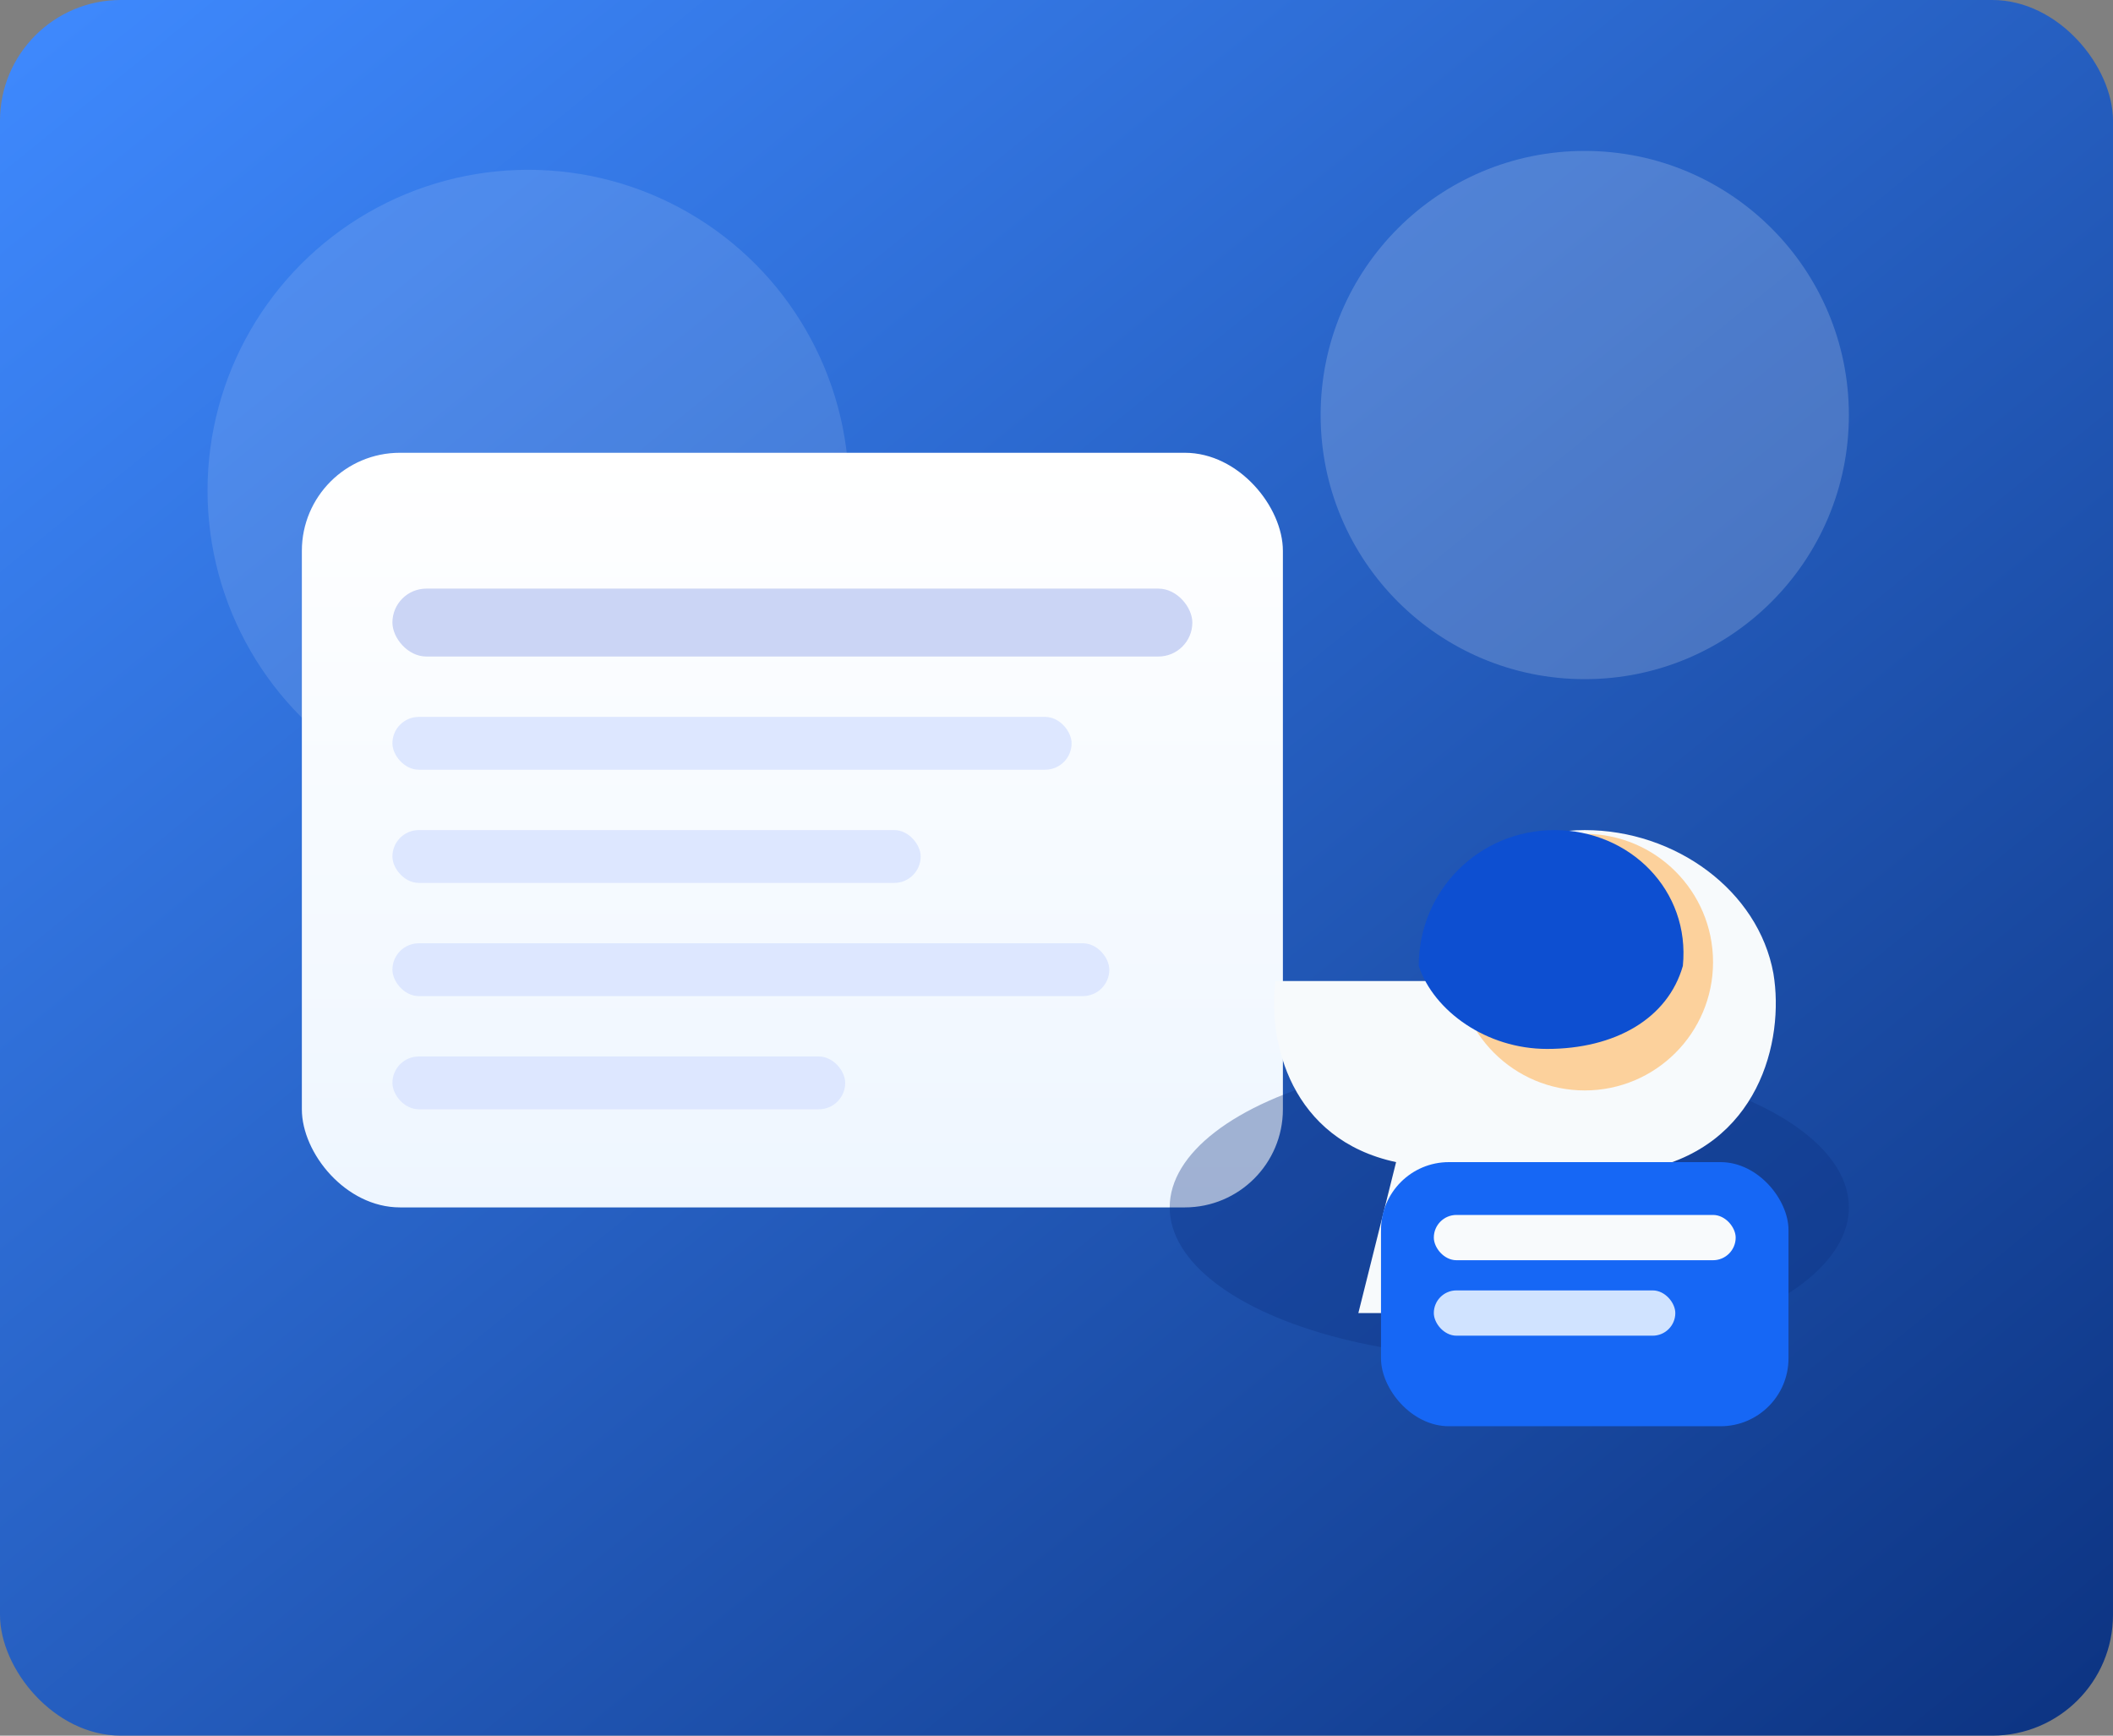 <svg width="560" height="460" viewBox="0 0 560 460" xmlns="http://www.w3.org/2000/svg" role="img" aria-labelledby="title desc">
  <rect x="0" y="0" width="560" height="460" fill="#808080" stroke="none"/>
  <title id="title">Cerpenku Illustration</title>
  <desc id="desc">Person writing short stories on Cerpenku platform.</desc>
  <defs>
    <linearGradient id="bgGradient" x1="0" y1="0" x2="1" y2="1">
      <stop offset="0%" stop-color="#3F8AFF"/>
      <stop offset="100%" stop-color="#0C3381"/>
    </linearGradient>
    <linearGradient id="cardGradient" x1="0" y1="0" x2="0" y2="1">
      <stop offset="0%" stop-color="#FFFFFF" stop-opacity="1"/>
      <stop offset="100%" stop-color="#EEF6FF" stop-opacity="1"/>
    </linearGradient>
  </defs>
  <rect width="560" height="460" rx="32" fill="url(#bgGradient)"/>
  <circle cx="420" cy="110" r="70" fill="rgba(255,255,255,0.18)"/>
  <circle cx="140" cy="130" r="85" fill="rgba(255,255,255,0.12)"/>
  <g transform="translate(80,120)">
    <rect x="0" y="0" width="260" height="200" rx="26" fill="url(#cardGradient)"/>
    <rect x="24" y="36" width="212" height="18" rx="9" fill="#cbd5f5"/>
    <rect x="24" y="70" width="180" height="14" rx="7" fill="#dde7ff"/>
    <rect x="24" y="100" width="140" height="14" rx="7" fill="#dde7ff"/>
    <rect x="24" y="130" width="190" height="14" rx="7" fill="#dde7ff"/>
    <rect x="24" y="160" width="120" height="14" rx="7" fill="#dde7ff"/>
  </g>
  <g transform="translate(320,210)">
    <ellipse cx="80" cy="110" rx="90" ry="40" fill="rgba(12,51,129,0.35)"/>
    <path d="M58 50c4-22 18-40 42-40s46 16 50 38c3 18-4 46-34 52l8 38H40l10-40c-28-6-34-32-32-48z" fill="#f7fafc"/>
    <circle cx="100" cy="45" r="34" fill="#fcd19c"/>
    <path d="M126 46c-4 14-18 22-36 22-16 0-30-10-34-22 0-20 16-36 36-36s36 16 34 36z" fill="#0d4fd1"/>
    <rect x="46" y="98" width="108" height="70" rx="18" fill="#1667f5"/>
    <rect x="60" y="112" width="80" height="12" rx="6" fill="#f8fafc"/>
    <rect x="60" y="132" width="64" height="12" rx="6" fill="#d0e3ff"/>
  </g>
</svg>

